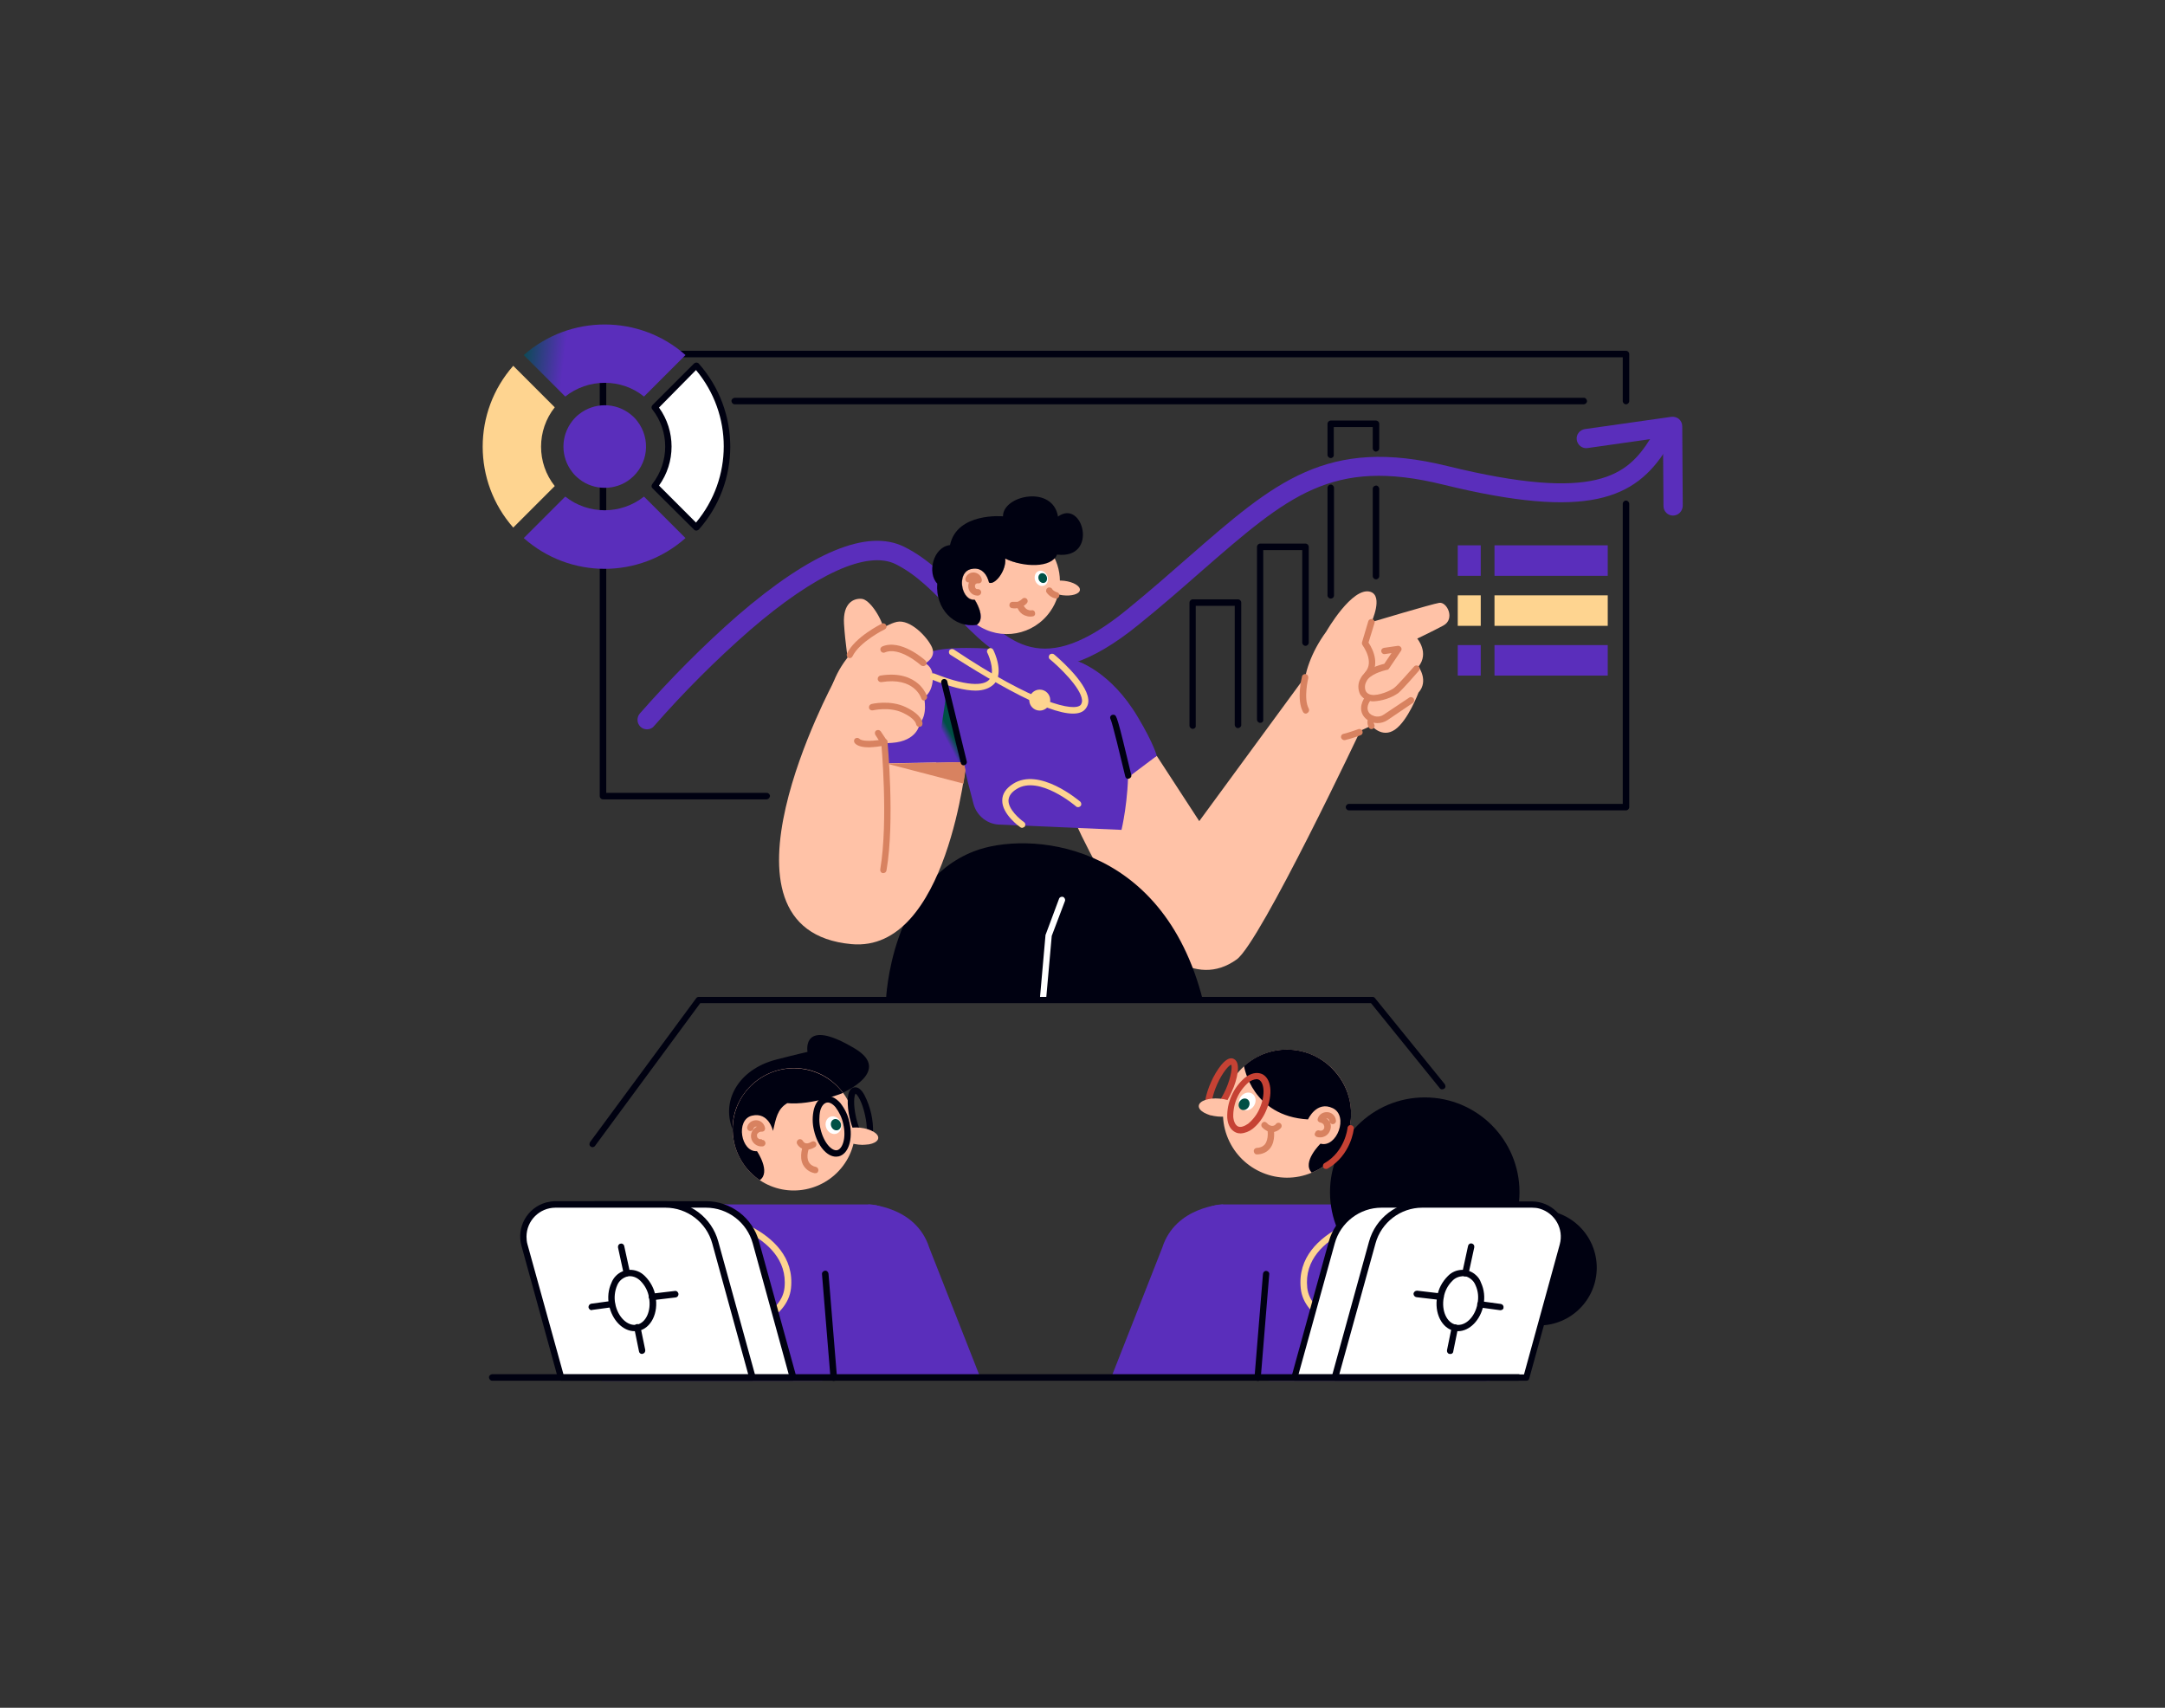 <svg xmlns="http://www.w3.org/2000/svg" width="866" height="683" viewBox="0 0 866 683" fill="none"><rect x="0" y="0" width="866" height="683" fill="#333333" stroke="none"/><path d="M650.399 324.1H539.599C538.899 324.1 538.299 323.5 538.299 322.8C538.299 322.1 538.899 321.5 539.599 321.5H649.099V201.5C649.099 200.8 649.699 200.2 650.399 200.2C651.099 200.2 651.699 200.8 651.699 201.5V322.8C651.699 323.5 651.099 324.1 650.399 324.1Z" fill="#000111"></path><path d="M306.598 319.7H241.198C240.498 319.7 239.898 319.1 239.898 318.4V141.6C239.898 140.9 240.498 140.3 241.198 140.3H650.398C651.098 140.3 651.698 140.9 651.698 141.6V160.4C651.698 161.1 651.098 161.7 650.398 161.7C649.698 161.7 649.098 161.1 649.098 160.4V142.9H242.498V317.1H306.698C307.398 317.1 307.998 317.7 307.998 318.4C307.898 319.1 307.298 319.7 306.598 319.7Z" fill="#000111"></path><path d="M633.399 161.7H293.999C293.299 161.8 292.699 161.2 292.599 160.5C292.499 159.8 293.099 159.2 293.799 159.1C293.899 159.1 293.999 159.1 293.999 159.1H633.399C634.099 159 634.699 159.6 634.799 160.3C634.899 161 634.299 161.6 633.599 161.7C633.499 161.7 633.399 161.7 633.399 161.7Z" fill="#000111"></path><path d="M258.8 291.7C256.7 291.7 255 290 255 287.9C255 287 255.3 286.1 255.9 285.4C268.1 271.5 281.1 258.4 295 246.2C324.6 220.7 347 211.4 361.7 218.7C371.6 223.6 379.3 231.7 386.6 239.5C403.5 257.4 416.9 271.5 450.8 243.8C460 236.3 468.2 229.1 475.4 222.8C509.9 192.7 530.7 174.5 579 186.4C638.5 201 650.9 190.1 660.1 175.5C661.2 173.7 663.6 173.2 665.4 174.3C667.2 175.4 667.7 177.8 666.6 179.6C654.1 199.4 635.4 208.1 577.2 193.8C532.8 182.9 515.3 198.2 480.4 228.6C473.1 235 464.9 242.2 455.6 249.7C416.2 281.9 398.3 263 381 244.8C374.1 237.5 366.9 229.9 358.2 225.6C346.9 220.1 326.2 229.4 299.9 252.1C286.3 264 273.5 276.8 261.6 290.4C261 291.2 259.9 291.7 258.8 291.7Z" fill="url(#paint0_linear_1650_818)"></path><path d="M669.198 206.2C667.098 206.2 665.398 204.5 665.398 202.4L665.198 174.9L634.998 179.2C632.898 179.5 630.998 178 630.698 175.9C630.398 173.8 631.898 171.9 633.998 171.6L668.598 166.7C669.698 166.6 670.798 166.9 671.598 167.6C672.398 168.3 672.898 169.4 672.898 170.5L673.098 202.4C672.998 204.5 671.298 206.2 669.198 206.2Z" fill="url(#paint1_linear_1650_818)"></path><path d="M209.5 215.2L226.1 198.6C235.3 205.9 248.4 205.9 257.6 198.6L274.2 215.2C255.7 231.6 228 231.6 209.5 215.2Z" fill="url(#paint2_linear_1650_818)"></path><path d="M278.498 211L261.898 194.4C269.198 185.2 269.198 172.1 261.898 162.9L278.498 146.3C294.798 164.8 294.798 192.5 278.498 211Z" fill="white"></path><path d="M278.5 212.2C278.2 212.2 277.8 212.1 277.6 211.8L261 195.3C260.5 194.8 260.5 194.1 260.9 193.6C267.8 184.8 267.8 172.4 260.9 163.7C260.5 163.2 260.5 162.5 261 162L277.6 145.4C278.1 144.9 278.9 144.9 279.4 145.3C279.4 145.3 279.4 145.3 279.5 145.4C296.3 164.4 296.3 192.9 279.5 211.8C279.2 212 278.9 212.2 278.5 212.2ZM263.6 194.2L278.4 209C293.2 191.3 293.2 165.7 278.4 148L263.6 163C270.3 172.3 270.3 184.9 263.6 194.2Z" fill="#000111"></path><path d="M241.9 153.1C236.2 153.1 230.6 155 226.1 158.6L209.5 142C228 125.7 255.8 125.7 274.2 142L257.6 158.6C253.2 155 247.6 153.1 241.9 153.1Z" fill="url(#paint3_linear_1650_818)"></path><path d="M205.299 211C188.999 192.5 188.999 164.8 205.299 146.3L221.899 162.9C214.599 172.1 214.599 185.2 221.899 194.4L205.299 211Z" fill="#FED490"></path><path d="M241.9 195.1C238.2 195.1 234.6 193.9 231.7 191.6C230.7 190.8 229.7 189.9 228.9 188.8C224.2 182.8 224.2 174.4 228.9 168.4C229.7 167.4 230.6 166.4 231.7 165.6C237.7 160.9 246.1 160.9 252.1 165.6C253.1 166.4 254.1 167.3 254.9 168.4C260.5 175.6 259.3 185.9 252.1 191.6C249.2 193.9 245.6 195.1 241.9 195.1Z" fill="url(#paint4_linear_1650_818)"></path><path d="M477.099 291.5C476.399 291.5 475.799 290.9 475.799 290.2V241C475.799 240.3 476.399 239.7 477.099 239.7H495.199C495.899 239.7 496.499 240.3 496.499 241V289.8C496.599 290.5 495.999 291.1 495.299 291.2C494.599 291.3 493.999 290.7 493.899 290C493.899 289.9 493.899 289.8 493.899 289.8V242.3H478.299V290.2C478.399 291 477.799 291.5 477.099 291.5Z" fill="#000111"></path><path d="M504.099 289.1C503.399 289.1 502.799 288.5 502.799 287.8V218.7C502.799 218 503.399 217.4 504.099 217.4H522.199C522.899 217.4 523.499 218 523.499 218.7V257C523.499 257.7 522.899 258.3 522.199 258.3C521.499 258.3 520.899 257.7 520.899 257V220H505.299V287.8C505.399 288.5 504.899 289.1 504.099 289.1C504.199 289.1 504.199 289.1 504.099 289.1Z" fill="#000111"></path><path d="M550.399 231.7C549.699 231.7 549.099 231.1 549.099 230.4V195.6C548.999 194.9 549.599 194.3 550.299 194.2C550.999 194.1 551.599 194.7 551.699 195.4C551.699 195.5 551.699 195.6 551.699 195.6V230.4C551.699 231.1 551.099 231.7 550.399 231.7Z" fill="#000111"></path><path d="M532.3 183.2C531.6 183.2 531 182.6 531 181.9V169.5C531 168.8 531.6 168.2 532.3 168.2H550.4C551.1 168.2 551.7 168.8 551.7 169.5V179.2C551.8 179.9 551.2 180.5 550.5 180.6C549.8 180.7 549.2 180.1 549.1 179.4C549.1 179.3 549.1 179.2 549.1 179.2V170.8H533.5V181.9C533.6 182.6 533 183.2 532.3 183.2Z" fill="#000111"></path><path d="M532.3 239.4C531.6 239.4 531 238.8 531 238.1V195.1C531 194.4 531.6 193.8 532.3 193.8C533 193.8 533.6 194.4 533.6 195.1V238.1C533.6 238.9 533 239.4 532.3 239.4Z" fill="#000111"></path><path d="M643.099 218.1H597.799V230.3H643.099V218.1Z" fill="url(#paint5_linear_1650_818)"></path><path d="M592.3 218.1H583.1V230.3H592.3V218.1Z" fill="url(#paint6_linear_1650_818)"></path><path d="M643.099 238.1H597.799V250.3H643.099V238.1Z" fill="#FED490"></path><path d="M592.3 238.1H583.1V250.3H592.3V238.1Z" fill="#FED490"></path><path d="M643.099 258H597.799V270.2H643.099V258Z" fill="url(#paint7_linear_1650_818)"></path><path d="M592.3 258H583.1V270.2H592.3V258Z" fill="url(#paint8_linear_1650_818)"></path><path d="M525.101 266.5L479.701 328.4L462.701 302.3L426.801 321.3C426.801 321.3 461.301 407.7 494.701 383.7C504.201 376.8 544.701 291.1 544.701 291.1L525.101 266.5Z" fill="#FFC2A7"></path><path d="M530.501 252.6C530.501 252.6 540.901 234.4 548.201 236.7C553.401 238.4 548.601 248.8 548.601 248.8C548.601 248.8 572.601 241.6 575.701 241.1C578.801 240.6 582.201 247.6 577.301 250.2C572.401 252.8 566.901 255.4 566.901 255.4C566.901 255.4 571.801 261.1 567.401 266.6C567.401 266.6 571.601 272.3 567.401 277C567.401 277 563.201 288.2 558.001 291.8C552.801 295.4 548.601 290.2 548.601 290.2C548.601 290.2 541.701 293.6 537.701 294.6C532.201 296 524.501 293.8 522.301 288.4C521.201 285.6 517.801 269.9 530.501 252.6Z" fill="#FFC2A7"></path><path d="M431 264.5C431 264.5 444.2 268.3 455.2 286.9C461.6 297.6 462.7 302.3 462.7 302.3L445.8 315C445.9 314.9 433.2 268.6 431 264.5Z" fill="url(#paint9_linear_1650_818)"></path><path d="M354.4 399.9C354.4 399.9 356.1 353.6 389.5 340.5C410.8 332.2 465 335.9 481.2 400.2L354.4 399.9Z" fill="#000111"></path><path d="M333.7 272.3C333.7 272.3 279.7 372 340.6 377.6C379.1 381.1 386.6 303.8 386.6 303.8L384.6 265.3C384.6 265.3 350.4 259.5 333.7 272.3Z" fill="#FFC2A7"></path><path d="M435.201 266.6C435.201 266.6 427.901 260.4 397.901 259.6C372.801 258.9 384.401 302.7 389.401 321.5C390.701 326.4 395.201 329.9 400.301 329.8L448.601 331.9C448.601 331.9 460.201 284.1 435.201 266.6Z" fill="url(#paint10_linear_1650_818)"></path><path d="M397.901 259.6C397.901 259.6 376.701 257.7 370.201 261.6C363.101 265.9 356.401 285.5 354.201 296.7C353.801 299.6 353.901 302.5 354.701 305.3L396.001 304.5L397.901 259.6Z" fill="url(#paint11_linear_1650_818)"></path><path d="M344.401 257.3C344.401 257.3 353.501 249.8 358.801 248.7C364.101 247.6 371.001 254.8 372.801 258.9C374.601 263 370.101 265.3 370.101 265.3C370.101 265.3 373.601 266.7 373.101 272.1C372.601 277.5 369.601 278.9 369.601 278.9C369.601 278.9 371.301 285.9 367.701 289.5C368.001 289.6 366.901 296.4 356.801 297.1C346.201 297.8 337.401 298.3 333.901 295.5C330.401 292.7 326.901 272.9 344.401 257.3Z" fill="#FFC2A7"></path><path d="M339.3 264.5C339.3 264.5 338.1 257.4 337.6 249.5C337.1 241.2 341.4 239.2 344.7 239.5C348 239.8 353.1 247.7 353.9 253.1C354.7 258.5 342.8 265.1 339.3 264.5Z" fill="#FFC2A7"></path><path d="M339.899 263.2C339.699 263.2 339.499 263.2 339.399 263.1C338.799 262.8 338.499 262 338.799 261.4C341.899 254.8 352.399 249.6 352.799 249.4C353.399 249.1 354.199 249.4 354.499 250.1C354.799 250.7 354.499 251.4 353.899 251.7C353.799 251.7 343.799 256.7 340.999 262.5C340.799 262.9 340.399 263.2 339.899 263.2Z" fill="#D88260"></path><path d="M367.699 290.7C366.999 290.7 366.499 290.2 366.399 289.5C366.399 289.4 365.899 287.3 361.199 285.1C355.799 282.5 349.199 284.1 349.099 284.1C348.399 284.2 347.699 283.8 347.599 283.1C347.499 282.4 347.899 281.8 348.499 281.6C348.799 281.5 355.999 279.8 362.299 282.8C368.599 285.8 368.999 288.8 368.999 289.4C368.999 290.2 368.499 290.7 367.699 290.7Z" fill="#D88260"></path><path d="M369.701 280.2C369.101 280.2 368.701 279.8 368.501 279.3C368.401 278.9 365.601 270.7 352.601 272.8C351.901 272.9 351.301 272.5 351.101 271.8C351.101 271.8 351.101 271.8 351.101 271.7C351.001 271 351.401 270.4 352.101 270.2C360.001 268.9 364.601 271.2 367.101 273.3C368.801 274.7 370.001 276.4 370.801 278.4C371.001 279.1 370.601 279.8 370.001 280C369.901 280.2 369.801 280.2 369.701 280.2Z" fill="#D88260"></path><path d="M369.299 266.4C368.999 266.4 368.699 266.3 368.399 266.1C368.299 266 359.699 258.3 353.799 261C353.099 261.2 352.399 260.8 352.199 260.1C351.999 259.5 352.299 258.9 352.799 258.6C360.199 255.3 369.799 263.8 370.199 264.2C370.699 264.7 370.799 265.5 370.299 266C370.099 266.2 369.699 266.4 369.299 266.4Z" fill="#D88260"></path><path d="M347.6 298.9C345.4 298.9 343.1 298.5 342 297.3C341.5 296.8 341.5 296 341.9 295.5C342.4 295 343.2 295 343.7 295.4L343.8 295.5C344.8 296.5 348.4 296.4 351.5 296L350.2 294C349.8 293.4 349.9 292.6 350.4 292.2C351 291.8 351.8 291.9 352.2 292.4L352.3 292.5L354.7 296.1C355.1 296.7 354.9 297.5 354.3 297.9C354.2 298 354 298 353.9 298.1C351.8 298.6 349.7 298.8 347.6 298.9Z" fill="#D88260"></path><path d="M353.301 349.2H353.101C352.401 349.1 352.001 348.4 352.101 347.7C355.401 328.1 352.501 297.3 352.501 297C352.401 296.3 352.801 295.6 353.501 295.5C354.201 295.4 354.901 295.8 355.001 296.5C355.001 296.6 355.001 296.6 355.001 296.7C355.001 297 358.001 328.2 354.601 348.1C354.501 348.8 353.901 349.2 353.301 349.2Z" fill="#D88260"></path><path d="M385.5 304.8L378.7 276.6L374.4 305L385.5 304.8Z" fill="url(#paint12_linear_1650_818)"></path><path d="M549.4 280.5C549 280.5 548.6 280.5 548.3 280.4C546.5 280.2 544.9 279.1 544 277.6C543.1 275.6 543.1 273.3 544.2 271.4C546 267.5 551.9 265.9 553.7 265.5L556.6 261.2L553.9 261.6C553.2 261.7 552.6 261.2 552.5 260.5C552.4 259.8 552.9 259.2 553.6 259.1L559.1 258.3C559.6 258.2 560.1 258.5 560.4 258.9C560.7 259.3 560.7 259.9 560.4 260.3L555.6 267.4C555.4 267.7 555.1 267.9 554.8 267.9C552.9 268.3 547.8 269.8 546.6 272.5C545.9 273.7 545.8 275.1 546.3 276.4C546.8 277.3 547.7 277.8 548.7 277.9C551.4 278.3 556.2 276.3 557.7 275.1C559.2 273.9 563.9 268.5 565.7 266.5C566.2 266 567 266 567.5 266.5C567.9 266.9 568 267.7 567.6 268.2C566.9 269 561.1 275.7 559.3 277.2C556.4 279.2 552.9 280.3 549.4 280.5Z" fill="#D88260"></path><path d="M551 289.2C549.2 289.2 547.4 288.5 546.1 287.2C543.8 284.9 543.9 281.6 546.3 278.3C546.7 277.7 547.5 277.6 548.1 278C548.7 278.4 548.8 279.2 548.4 279.8C546.7 282 546.6 284 547.9 285.4C549.5 286.8 551.8 287 553.5 285.8L563.7 279C564.3 278.6 565.1 278.8 565.5 279.4C565.8 280 565.7 280.7 565.2 281.1L555 288C553.8 288.8 552.4 289.2 551 289.2Z" fill="#D88260"></path><path d="M548.599 291.6C548.099 291.6 547.699 291.3 547.499 290.9C546.799 289.6 546.799 288 547.599 286.7C547.999 286.1 548.799 286 549.399 286.4C549.999 286.8 550.099 287.6 549.699 288.2C549.399 288.7 549.399 289.2 549.699 289.7C549.999 290.3 549.799 291.1 549.199 291.4C549.099 291.5 548.899 291.6 548.599 291.6Z" fill="#D88260"></path><path d="M547.001 271C546.701 271 546.401 270.9 546.101 270.7C545.601 270.2 545.601 269.4 546.001 268.9C550.001 264.6 545.001 258.1 545.001 258C544.801 257.7 544.701 257.2 544.801 256.9L547.301 248.5C547.501 247.8 548.201 247.4 548.901 247.6C549.601 247.8 550.001 248.5 549.801 249.2L547.401 257C549.501 260.1 552.001 266.2 547.901 270.7C547.701 270.9 547.301 271 547.001 271Z" fill="#D88260"></path><path d="M522.301 285.4C521.801 285.4 521.401 285.1 521.201 284.7C518.501 279.8 520.701 271 520.801 270.6C520.901 269.9 521.601 269.5 522.301 269.6C523.001 269.7 523.401 270.4 523.301 271.1V271.2C523.301 271.3 521.301 279.4 523.501 283.4C523.801 284 523.601 284.8 523.001 285.1C522.701 285.4 522.501 285.4 522.301 285.4Z" fill="#D88260"></path><path d="M537.7 296C537 296 536.4 295.4 536.4 294.7C536.4 294.1 536.8 293.6 537.4 293.5C539.9 292.9 543.4 291.6 543.4 291.6C544.1 291.4 544.8 291.8 545 292.5C545.2 293.1 544.9 293.8 544.3 294C544.2 294.1 540.6 295.4 538 296C537.9 296 537.8 296 537.7 296Z" fill="#D88260"></path><path d="M429.2 285.4C424 285.4 415.6 282.3 403.9 276C391.8 269.5 380.3 261.9 380.2 261.9C379.6 261.6 379.4 260.8 379.7 260.2C380 259.6 380.8 259.4 381.4 259.7C381.5 259.7 381.5 259.8 381.6 259.8C413.9 281.4 429.8 284.8 432.3 281.9C432.7 281.3 432.9 280.6 432.8 279.9C432.3 274.9 423.4 266.5 420 263.7C419.4 263.3 419.4 262.4 419.8 261.9C420.2 261.4 421.1 261.3 421.6 261.7C422.1 262.1 434.6 272.5 435.3 279.6C435.5 281 435.1 282.4 434.2 283.5C433.2 284.8 431.5 285.4 429.2 285.4Z" fill="#FED490"></path><path d="M390.2 276.2C385.9 276.2 380.1 274.7 372.8 271.8C372.1 271.5 371.8 270.8 372.1 270.1C372.4 269.4 373.1 269.1 373.8 269.4C389.2 275.5 394.1 273.5 395.6 271.9C398.1 269.2 396 263.3 395 261.2C394.6 260.6 394.8 259.8 395.5 259.4C396.1 259 396.9 259.2 397.3 259.9C397.3 260 397.4 260 397.4 260.1C397.6 260.5 401.8 269.1 397.6 273.6C395.8 275.3 393.4 276.2 390.2 276.2Z" fill="#FED490"></path><path d="M408.899 331.1C408.599 331.1 408.399 331 408.199 330.9C407.899 330.7 400.799 325.7 400.899 320.1C400.899 317.5 402.399 315.3 405.199 313.5C415.799 306.7 431.399 320.1 432.099 320.6C432.599 321.1 432.699 321.9 432.199 322.4C431.699 322.9 430.899 323 430.399 322.5C430.299 322.4 415.599 309.8 406.599 315.6C404.499 316.9 403.499 318.4 403.399 320.1C403.299 323.7 407.899 327.6 409.599 328.8C410.199 329.2 410.299 330 409.899 330.6C409.699 330.8 409.299 331 408.899 331.1Z" fill="#FED490"></path><path d="M415.901 284.2C418.221 284.2 420.101 282.32 420.101 280C420.101 277.68 418.221 275.8 415.901 275.8C413.582 275.8 411.701 277.68 411.701 280C411.701 282.32 413.582 284.2 415.901 284.2Z" fill="#FED490"></path><path d="M354.701 305.4L385.401 313.4L386.201 308L385.501 304.8L354.701 305.4Z" fill="#D88260"></path><path d="M420 220.1C417.9 222.3 415.3 223.9 412.4 224.7C408.9 225.6 405.2 225.1 402.1 223.3C402.5 228.3 397.7 234.2 395.6 232.9C395.6 232.9 394.3 226.2 388.4 227.5C383.4 228.7 384 237.4 387.9 239.4C388.5 239.7 389.2 239.9 389.9 239.8C389.9 239.8 394.7 247.1 390.7 249.8C400.3 256.5 413.5 254.1 420.2 244.4C425.3 237.1 425.2 227.4 420 220.1Z" fill="#FFC2A7"></path><path d="M419.999 220.1C417.899 222.3 415.299 223.9 412.399 224.7C408.899 225.6 405.199 225.1 402.099 223.3C402.499 228.3 397.699 234.2 395.599 232.9C395.599 232.9 394.299 226.2 388.399 227.5C383.399 228.7 383.999 237.4 387.899 239.4C388.499 239.7 389.199 239.9 389.899 239.8C389.899 239.8 394.699 247.1 390.699 249.8C387.799 247.8 385.399 245 383.799 241.8C382.799 239.8 382.099 237.7 381.799 235.4C380.199 223.8 388.199 213.1 399.799 211.4C407.599 210.4 415.399 213.7 419.999 220.1Z" fill="#FFC2A7"></path><path d="M431.96 235.991C432.156 234.402 429.382 232.751 425.764 232.305C422.147 231.859 419.055 232.786 418.859 234.376C418.663 235.965 421.437 237.616 425.054 238.062C428.672 238.508 431.764 237.581 431.96 235.991Z" fill="#FFC2A7"></path><path d="M423.2 206.6C421.1 193.8 401.1 198.1 401.2 206.5C401.2 206.5 382.8 204.8 380 218C373.2 218.8 370.8 229.2 374.9 233.4C374.1 243.4 381.6 251.3 390.7 249.9C394.7 247.2 389.9 239.9 389.9 239.9C389.2 239.9 388.5 239.8 387.9 239.5C384 237.4 383.3 228.7 388.4 227.6C394.3 226.2 395.6 233 395.6 233C397.8 234.2 402.6 228.4 402.1 223.4C409.2 226.9 420.7 227.3 422.8 221.8C439.6 223.8 433.2 199.3 423.2 206.6Z" fill="#000111"></path><path d="M391.5 235.6C391.4 235.6 391.2 235.6 391.1 235.6C391.3 235.7 391 235.6 391.1 235.6H390.9C390.9 235.6 390.6 235.5 390.8 235.6C391 235.7 390.8 235.6 390.7 235.6L390.5 235.5C390.4 235.5 390.4 235.4 390.5 235.5C390.4 235.4 390.3 235.3 390.2 235.2C390.3 235.4 390.1 235.1 390.2 235.2L390.1 235C390.1 235.1 390 234.7 390.1 235C390.1 234.9 390 234.8 390 234.7C390 234.6 390 234.6 390 234.7C390 234.6 390 234.5 390 234.4C390 234.3 390 234.3 390 234.2C390 234.1 389.9 234.5 390 234.2C390 234.1 390 234.1 390 234C390.1 233.8 389.9 234.1 390 234C390 233.9 390.1 233.9 390.1 233.8C390.2 233.7 390.2 233.7 390.1 233.8C390.2 233.7 390.3 233.6 390.4 233.5C390.5 233.4 390.2 233.6 390.4 233.5C390.6 233.4 390.5 233.4 390.6 233.4L390.8 233.3H391C391.2 233.3 391.3 233.3 391.5 233.3C391.9 233.3 392.3 233.1 392.5 232.8C392.7 232.5 392.8 232.1 392.7 231.7C392.4 229.9 390.6 228.7 388.8 229C387.6 229.2 386.5 230.1 386.2 231.3C386 232 386.4 232.7 387.1 232.9C387.8 233.1 388.5 232.7 388.7 232C388.8 231.7 388.6 232.2 388.7 231.9C388.8 231.6 388.8 231.7 388.7 231.8C388.8 231.7 388.8 231.7 388.9 231.6C389.1 231.4 388.7 231.7 388.9 231.6C389.1 231.5 389.1 231.5 389.2 231.5C389 231.6 389 231.6 389.2 231.5H389.3H389.5H389.4C389.4 231.5 389.8 231.5 389.6 231.5C389.4 231.5 389.7 231.5 389.7 231.6C389.7 231.7 389.8 231.6 389.6 231.5L389.7 231.6L389.8 231.7C389.7 231.6 389.9 231.8 389.9 231.8L390 231.9C389.9 231.8 389.9 231.8 389.9 231.8L390 232C390 232.1 390 232 390 231.9V232C390 232.1 390 232.2 390.1 232.3L391.3 230.7C389.2 230.5 387.4 232.1 387.3 234.2C387.2 236.3 388.7 238.1 390.8 238.2C391 238.2 391.2 238.2 391.3 238.2C392 238.1 392.5 237.5 392.5 236.8C392.4 236.2 392 235.7 391.3 235.6H391.5Z" fill="#D88260"></path><path d="M412.6 244.1C412.8 244.1 412.3 244.1 412.6 244.1H412.5H411.9C411.8 244.1 411.6 244 412 244.1C411.9 244.1 411.7 244.1 411.6 244C411.5 244 411.4 243.9 411.2 243.9L411 243.8C411.2 243.9 410.8 243.7 411 243.8C410.8 243.7 410.5 243.5 410.3 243.4H410.4L410.3 243.3L410 243L409.9 242.9C409.8 242.8 409.8 242.7 409.7 242.6C409.6 242.5 409.6 242.4 409.5 242.3L409.4 242.2C409.5 242.5 409.3 242 409.4 242.2C409.3 242 409.2 241.7 409.2 241.5C409 240.8 408.3 240.4 407.6 240.6C406.9 240.8 406.5 241.5 406.7 242.2C407 243.6 407.8 244.8 408.9 245.6C410.1 246.4 411.7 246.8 413.1 246.5C413.4 246.5 413.7 246.3 413.9 246C414.1 245.7 414.1 245.3 414 245C413.9 244.3 413.2 243.9 412.6 244.1Z" fill="#D88260"></path><path d="M404.6 243.2C406.8 243.6 409.1 243 410.7 241.3C411.2 240.8 411.2 240 410.7 239.5C410.2 239 409.4 239 408.9 239.5C408.8 239.7 408.6 239.8 408.4 239.9C408.3 240 408.6 239.8 408.5 239.8L408.4 239.9L408.2 240.1C408 240.2 407.8 240.3 407.6 240.4C407.4 240.5 407.6 240.4 407.7 240.4L407.6 240.5L407.3 240.6C407.1 240.7 406.9 240.7 406.7 240.7H406.5C406.7 240.7 406.5 240.7 406.4 240.7H406.3C406.1 240.7 405.9 240.7 405.7 240.7H405.4C405.2 240.7 405.7 240.8 405.5 240.7H405.3C404.6 240.6 403.9 241 403.8 241.7C403.6 242.4 404 243 404.6 243.2Z" fill="#D88260"></path><path d="M417.607 234.209C418.952 233.706 419.555 231.998 418.955 230.394C418.355 228.791 416.778 227.9 415.433 228.403C414.088 228.907 413.485 230.615 414.085 232.218C414.686 233.821 416.263 234.713 417.607 234.209Z" fill="white"></path><path d="M417.79 233.073C418.669 232.744 419.068 231.638 418.68 230.604C418.293 229.57 417.266 228.998 416.387 229.327C415.508 229.656 415.109 230.762 415.496 231.796C415.884 232.831 416.911 233.402 417.79 233.073Z" fill="#005045"></path><path d="M422.899 236.9C422.699 236.8 422.399 236.8 422.199 236.7L422.499 236.8C422.099 236.6 421.799 236.4 421.399 236.2L421.699 236.4C421.399 236.2 421.099 235.9 420.799 235.6L420.999 235.8L420.899 235.6C420.699 235.3 420.499 235.1 420.099 235C419.799 234.9 419.399 234.9 419.099 235.1C418.799 235.3 418.599 235.5 418.499 235.9C418.399 236.2 418.399 236.6 418.599 236.9C418.999 237.5 419.599 238.1 420.199 238.5C420.799 238.9 421.399 239.2 422.099 239.3C422.399 239.4 422.799 239.3 423.099 239.2C423.699 238.8 423.899 238.1 423.599 237.5C423.499 237.2 423.199 237 422.899 236.9Z" fill="#D88260"></path><path d="M417.3 400.3H417.2C416.5 400.2 416 399.6 416 398.9L418.2 374C418.2 373.9 418.2 373.8 418.3 373.7L423.6 359.5C423.8 358.8 424.6 358.5 425.2 358.7C425.8 358.9 426.2 359.7 426 360.3L420.7 374.3L418.5 399C418.5 399.8 418 400.3 417.3 400.3Z" fill="white"></path><path d="M385.5 306.1C384.9 306.1 384.4 305.7 384.3 305.1L376.5 273.1C376.3 272.4 376.8 271.7 377.4 271.6C378.1 271.4 378.8 271.9 378.9 272.5L386.7 304.5C386.9 305.2 386.4 305.9 385.8 306C385.7 306 385.6 306.1 385.5 306.1Z" fill="#000111"></path><path d="M451.3 311.5C450.7 311.5 450.2 311.1 450.1 310.5C448.2 302.5 445 289.4 444.3 287.8C444.1 287.5 444 287 444.1 286.7C444.3 286 445 285.7 445.7 285.9C446.6 286.2 446.9 286.3 452.5 309.9C452.7 310.6 452.2 311.3 451.5 311.4L451.3 311.5Z" fill="#000111"></path><path d="M268.999 552.2H240.699L264.299 491.8C264.299 491.8 270.499 480.3 290.599 481.7L268.999 552.2Z" fill="url(#paint13_linear_1650_818)"></path><path d="M337.199 437C337.199 437 356.999 428.4 341.999 419.4C320.399 406.4 322.999 420.7 322.999 420.7C322.999 420.7 318.099 421.8 310.399 423.8C295.299 427.7 287.999 440.6 293.399 452.5L337.199 437Z" fill="#000111"></path><path d="M293.401 455.6C294.501 462.3 298.301 468.2 303.901 472C315.101 479.5 330.301 476.5 337.901 465.3C345.501 454.1 342.401 438.9 331.201 431.3C320.001 423.8 304.801 426.8 297.201 438C293.701 443.1 292.301 449.4 293.401 455.6Z" fill="#FFC2A7"></path><path d="M346.299 457.9C344.999 457.9 343.799 456.8 342.599 454.7C341.399 452.4 340.499 449.9 339.899 447.3C339.299 444.7 338.999 442.1 339.099 439.5C339.299 436.7 340.099 435.2 341.599 434.9C343.099 434.6 344.499 435.6 345.799 438C348.199 442.7 349.399 447.9 349.199 453.2C348.999 456 348.199 457.5 346.699 457.8C346.599 457.9 346.399 457.9 346.299 457.9ZM342.199 437.4C341.699 438.1 341.199 441.4 342.399 446.8C343.599 452.2 345.499 454.9 346.199 455.3C346.699 454.6 347.199 451.3 345.999 445.9C344.799 440.5 342.999 437.8 342.199 437.4Z" fill="#000111"></path><path d="M351.297 455.211C351.497 453.344 348.277 451.467 344.103 451.019C339.93 450.57 336.384 451.721 336.183 453.588C335.983 455.455 339.204 457.332 343.377 457.78C347.55 458.228 351.096 457.078 351.297 455.211Z" fill="#FFC2A7"></path><path d="M293.4 455.6C294.5 462.3 298.3 468.2 303.9 472C308.5 468.8 302.8 460.4 302.8 460.4C296.4 460.9 294.1 447.8 300.8 446.2C307.5 444.6 309.2 452.3 309.2 452.3C310.4 447.3 310.9 443.6 314.9 441.2C324.7 442.1 337.1 437.2 337.2 437.1C329.1 426.3 313.8 424 302.9 432.1C295.6 437.5 291.9 446.5 293.4 455.6Z" fill="#000111"></path><path d="M304.599 455.6C304.399 455.6 304.299 455.6 304.099 455.6C303.999 455.6 303.899 455.6 304.099 455.6H303.899L303.599 455.5C303.699 455.6 303.399 455.5 303.599 455.5C303.499 455.4 303.299 455.3 303.199 455.2C303.199 455.2 303.099 455.1 302.999 455C303.099 455.1 302.899 454.9 302.999 455C302.999 454.9 302.899 454.9 302.899 454.8C302.699 454.5 302.899 454.9 302.899 454.7C302.899 454.5 302.799 454.5 302.799 454.4C302.799 454.3 302.799 454.2 302.799 454.2C302.799 454.4 302.799 454.2 302.799 454.1C302.799 454 302.799 453.9 302.799 453.9C302.799 453.9 302.699 454.1 302.799 453.8C302.799 453.7 302.799 453.6 302.899 453.6C302.899 453.6 302.999 453.3 302.999 453.4C302.999 453.5 303.099 453.3 303.099 453.3C303.099 453.2 303.199 453.1 303.299 453.1C303.099 453.3 303.499 453 303.499 452.9C303.499 452.8 303.399 453 303.499 452.9L303.699 452.8L303.899 452.7C303.699 452.8 303.899 452.7 303.999 452.7C304.099 452.7 304.099 452.7 304.199 452.6C304.399 452.6 304.299 452.6 304.199 452.6C304.399 452.6 304.599 452.6 304.799 452.6C305.199 452.6 305.599 452.4 305.799 452.1C305.999 451.8 306.099 451.4 305.999 451C305.599 449 303.699 447.7 301.699 448.1C300.299 448.4 299.199 449.4 298.899 450.7C298.699 451.4 299.099 452.1 299.799 452.3C300.499 452.5 301.199 452.1 301.399 451.4C301.499 451.1 301.299 451.5 301.399 451.3C301.499 451.1 301.499 451.1 301.599 451C301.399 451.2 301.599 451 301.699 450.9C301.899 450.7 301.599 450.9 301.799 450.8L302.099 450.6C301.899 450.7 302.099 450.6 302.199 450.6C302.299 450.6 302.499 450.6 302.299 450.6C302.299 450.6 302.699 450.6 302.599 450.6C302.499 450.6 302.799 450.6 302.799 450.6H302.999C302.899 450.6 302.899 450.5 302.899 450.6L303.199 450.8H303.099L303.199 450.9C303.199 450.9 303.399 451.2 303.399 451.1C303.399 451 303.499 451.2 303.499 451.3L303.599 451.4C303.599 451.3 303.499 451.3 303.599 451.4C303.699 451.5 303.699 451.6 303.699 451.8L304.899 450.2C302.599 450 300.599 451.8 300.399 454C300.199 456.3 301.999 458.3 304.199 458.5C304.399 458.5 304.699 458.5 304.899 458.5C305.599 458.5 306.199 457.9 306.199 457.2C306.199 456.6 305.599 455.8 304.899 455.9L304.599 455.6Z" fill="#D88260"></path><path d="M334.72 453.352C336.314 452.726 337.017 450.719 336.29 448.868C335.563 447.017 333.682 446.024 332.089 446.65C330.495 447.276 329.792 449.283 330.519 451.134C331.246 452.985 333.127 453.978 334.72 453.352Z" fill="white"></path><path d="M335.219 451.948C336.247 451.545 336.704 450.259 336.24 449.077C335.775 447.894 334.566 447.263 333.537 447.667C332.509 448.07 332.052 449.356 332.516 450.539C332.981 451.721 334.191 452.352 335.219 451.948Z" fill="#005045"></path><path d="M326.099 469.2C325.999 469.2 325.899 469.2 325.799 469.2C323.799 468.8 322.199 467.6 321.199 465.8C319.499 462.5 321.199 458.3 321.199 458.2C321.499 457.5 322.199 457.2 322.899 457.5C323.599 457.8 323.899 458.5 323.599 459.2C323.599 459.3 322.299 462.5 323.499 464.7C324.099 465.8 325.199 466.5 326.399 466.7C327.099 466.9 327.499 467.6 327.299 468.3C327.199 468.9 326.699 469.3 326.099 469.2Z" fill="#D88260"></path><path d="M322.7 459.8C322.5 459.8 322.2 459.8 322 459.8C320.7 459.5 319.5 458.7 318.9 457.6C318.5 457 318.7 456.2 319.3 455.8C319.9 455.4 320.7 455.6 321.1 456.2C321.4 456.8 321.9 457.2 322.5 457.3C323.2 457.3 323.9 457.1 324.5 456.7C325.1 456.3 325.9 456.4 326.3 456.9C326.7 457.4 326.7 458.2 326.1 458.7C325 459.4 323.9 459.8 322.7 459.8Z" fill="#D88260"></path><path d="M334.399 462.6C330.699 462.6 326.999 458.2 325.599 452.1C324.899 449.3 324.899 446.3 325.599 443.5C326.399 440.7 327.899 439 329.999 438.5C332.099 438 334.199 439 336.099 441.1C337.899 443.4 339.199 446 339.799 448.9C341.299 455.6 339.399 461.6 335.399 462.5C335.099 462.5 334.799 462.6 334.399 462.6ZM328.199 451.5C329.499 457.1 332.799 460.5 334.899 460C336.999 459.5 338.599 455.1 337.299 449.5C336.799 447.1 335.699 444.8 334.199 442.8C332.999 441.4 331.699 440.7 330.599 441C329.499 441.3 328.599 442.4 328.099 444.2C327.599 446.5 327.599 449.1 328.199 451.5Z" fill="#000111"></path><path d="M328.6 552.2H269L276.5 494.2C277.4 487.1 283.5 481.7 290.7 481.7H347.4C355.3 481.7 361.7 488.1 361.7 496C361.7 497.8 361.4 499.5 360.7 501.1L345.5 540.6C342.7 547.6 336.1 552.2 328.6 552.2Z" fill="url(#paint14_linear_1650_818)"></path><path d="M347.401 481.7C347.401 481.7 366.401 482.4 371.701 499L392.501 551.9H320.801L347.401 481.7Z" fill="url(#paint15_linear_1650_818)"></path><path d="M333.5 552.3C332.8 552.3 332.3 551.8 332.2 551.1L328.8 509.6C328.7 508.9 329.3 508.3 330 508.2C330.7 508.1 331.3 508.7 331.4 509.4L334.8 550.9C334.9 551.6 334.3 552.2 333.6 552.3H333.5Z" fill="#000111"></path><path d="M247.4 540.2C246.6 540.2 246.1 539.6 246.1 538.9C246.1 538.2 246.7 537.6 247.4 537.6C258.4 537.5 269.3 536.5 280.1 534.7C294.8 532.1 312.6 526.5 313.8 515C316.1 492.6 281.6 486.8 281.3 486.8C280.6 486.7 280.1 486.1 280.1 485.4C280.2 484.7 280.8 484.2 281.5 484.2C281.6 484.2 281.6 484.2 281.7 484.2C282.1 484.2 319 490.4 316.4 515.2C313.8 539.9 250.9 540.2 247.4 540.2Z" fill="#FED490"></path><path d="M297.2 539.5C300.845 539.5 303.8 536.545 303.8 532.9C303.8 529.255 300.845 526.3 297.2 526.3C293.555 526.3 290.6 529.255 290.6 532.9C290.6 536.545 293.555 539.5 297.2 539.5Z" fill="#FED490"></path><path d="M260.199 552.1C260.099 552.1 259.999 552.1 259.799 552.1C259.099 551.9 258.699 551.2 258.899 550.5L269.499 514.4C269.699 513.7 270.399 513.3 271.099 513.5C271.799 513.7 272.199 514.4 271.999 515.1L261.399 551.2C261.299 551.7 260.799 552.1 260.199 552.1Z" fill="#000111"></path><path d="M282.3 481.7H238.5C231.4 481.7 225.7 487.4 225.6 494.5C225.6 495.7 225.8 496.8 226.1 497.9L240.7 550.9H317.2L302.3 496.9C299.9 488 291.7 481.7 282.3 481.7Z" fill="white"></path><path d="M317.201 552.2H240.701C240.101 552.2 239.601 551.8 239.501 551.3L224.901 498.3C222.801 490.8 227.201 483 234.801 480.9C236.001 480.6 237.301 480.4 238.501 480.4H282.401C292.301 480.4 301.001 487 303.601 496.5L318.501 550.5C318.701 551.2 318.301 551.9 317.601 552.1C317.401 552.2 317.301 552.2 317.201 552.2ZM241.601 549.7H315.501L301.101 497.3C298.801 488.9 291.101 483 282.401 483H238.501C232.101 483 226.901 488.2 226.901 494.6C226.901 495.6 227.001 496.7 227.301 497.7L241.601 549.7Z" fill="#000111"></path><path d="M266.101 481.7H222.201C215.101 481.7 209.301 487.5 209.301 494.5C209.301 495.7 209.501 496.8 209.801 497.9L224.401 550.9H300.901L286.001 497C283.501 488 275.401 481.8 266.101 481.7Z" fill="white"></path><path d="M300.9 552.2H224.4C223.8 552.2 223.3 551.8 223.2 551.3L208.6 498.3C206.5 490.8 210.9 483 218.5 480.9C219.7 480.6 221 480.4 222.2 480.4H266.1C276 480.4 284.7 487 287.3 496.5L302.2 550.5C302.3 550.9 302.2 551.3 302 551.6C301.7 552 301.3 552.2 300.9 552.2ZM225.4 549.7H299.3L284.9 497.3C282.6 488.9 274.9 483 266.2 483H222.2C215.8 483 210.6 488.2 210.6 494.6C210.6 495.6 210.7 496.7 211 497.7L225.4 549.7Z" fill="#000111"></path><path d="M253.799 532.4C249.199 532.4 244.799 528 243.599 521.9C242.999 518.9 243.299 515.8 244.599 513C246.199 508.9 250.799 506.8 254.999 508.4C256.099 508.8 257.099 509.5 257.999 510.4C260.199 512.6 261.699 515.4 262.199 518.4C263.499 525.1 260.399 531.3 255.299 532.3C254.699 532.4 254.199 532.4 253.799 532.4ZM251.899 510.4C251.599 510.4 251.299 510.4 250.999 510.5C249.099 511 247.599 512.3 246.899 514C245.899 516.3 245.599 518.9 246.099 521.4C247.099 526.7 250.999 530.5 254.699 529.8C258.399 529.1 260.599 524.2 259.599 518.9C259.199 516.4 257.999 514.1 256.199 512.3C254.999 511.1 253.499 510.4 251.899 510.4Z" fill="#000111"></path><path d="M250.701 510.5C250.101 510.5 249.601 510.1 249.501 509.5L247.201 498.9C247.101 498.2 247.501 497.5 248.201 497.4C248.901 497.2 249.601 497.7 249.701 498.4L252.001 508.9C252.101 509.6 251.701 510.3 251.001 510.4C250.901 510.5 250.801 510.5 250.701 510.5Z" fill="#000111"></path><path d="M256.8 541.5C256.2 541.5 255.7 541.1 255.6 540.5L253.7 531.2C253.5 530.5 253.9 529.8 254.6 529.6C255.3 529.4 256 529.8 256.2 530.5C256.2 530.6 256.2 530.6 256.2 530.7L258.1 539.9C258.2 540.6 257.8 541.3 257.1 541.4C257 541.5 256.9 541.5 256.8 541.5Z" fill="#000111"></path><path d="M260.8 519.9C260.1 519.9 259.5 519.4 259.5 518.7C259.5 518 260 517.4 260.7 517.4L270 516.3C270.7 516.2 271.3 516.8 271.4 517.5C271.4 518.2 271 518.8 270.3 518.9L261 520H260.8V519.9Z" fill="#000111"></path><path d="M236.7 524C236 524 235.4 523.4 235.4 522.7C235.4 522.1 235.9 521.5 236.5 521.4L244.6 520.3C245.3 520.2 245.9 520.7 246 521.4C246.1 522.1 245.6 522.7 244.9 522.8L236.8 523.9H236.7V524Z" fill="#000111"></path><path d="M567.6 552.2H595.9L572.3 491.8C572.3 491.8 566.1 480.3 546 481.7L567.6 552.2Z" fill="url(#paint16_linear_1650_818)"></path><path d="M508 552.2H567.6L560.1 494.2C559.2 487.1 553.1 481.7 546 481.7H489.2C481.3 481.7 474.9 488.1 474.9 496C474.9 497.8 475.2 499.5 475.9 501.1L491.1 540.6C493.8 547.6 500.5 552.2 508 552.2Z" fill="url(#paint17_linear_1650_818)"></path><path d="M489.2 481.7C489.2 481.7 470.2 482.4 464.9 499L444.1 551.9H515.8L489.2 481.7Z" fill="url(#paint18_linear_1650_818)"></path><path d="M503.099 552.3H502.999C502.299 552.2 501.799 551.6 501.799 550.9L505.199 509.4C505.299 508.7 505.899 508.2 506.599 508.3C507.299 508.4 507.799 509 507.699 509.6L504.299 551.1C504.299 551.8 503.799 552.3 503.099 552.3Z" fill="#000111"></path><path d="M589.199 540.2C585.699 540.2 522.799 539.8 520.299 515.3C517.699 490.5 554.599 484.3 554.999 484.3C555.699 484.2 556.299 484.8 556.399 485.5C556.399 486.1 555.999 486.7 555.399 486.8C554.999 486.8 520.499 492.6 522.899 515C524.099 526.5 541.899 532.1 556.599 534.7C567.399 536.5 578.399 537.5 589.299 537.6C589.999 537.6 590.599 538.2 590.599 538.9C590.499 539.7 589.999 540.2 589.199 540.2Z" fill="#FED490"></path><path d="M539.399 539.5C543.044 539.5 545.999 536.545 545.999 532.9C545.999 529.255 543.044 526.3 539.399 526.3C535.754 526.3 532.799 529.255 532.799 532.9C532.799 536.545 535.754 539.5 539.399 539.5Z" fill="#FED490"></path><path d="M538.799 454.4C536.299 461 531.299 466.3 524.699 469C511.699 474.5 496.699 468.3 491.199 455.3C485.699 442.3 491.899 427.3 504.899 421.8C517.899 416.3 532.899 422.5 538.399 435.5C540.899 441.5 541.099 448.2 538.799 454.4Z" fill="#FFC2A7"></path><path d="M484.6 446.1C484.3 446.1 483.9 446 483.6 445.9C480.3 444.4 482.5 437 484.4 432.8C485.5 430.3 486.9 427.9 488.6 425.8C490.5 423.6 492.1 422.8 493.5 423.5C494.9 424.2 495.4 425.9 495.1 428.7C494.7 431.4 493.9 434.1 492.7 436.6C491.1 440.3 487.6 446.1 484.6 446.1ZM492.5 425.8C491.6 426 489 428.8 486.8 433.8C484.6 438.8 484.3 442.7 484.7 443.5C485.6 443.3 488.2 440.5 490.4 435.5C492.6 430.4 492.9 426.6 492.5 425.8Z" fill="#C64234"></path><path d="M495.456 443.667C495.631 441.686 492.205 439.765 487.804 439.377C483.403 438.988 479.693 440.278 479.518 442.258C479.343 444.239 482.769 446.16 487.17 446.548C491.571 446.937 495.281 445.647 495.456 443.667Z" fill="#FFC2A7"></path><path d="M538.8 454.4C536.3 461 531.3 466.3 524.7 469C520.6 464.8 528.2 457.4 528.2 457.4C534.7 459.2 539.6 446.3 533.1 443.2C526.6 440.1 523.2 447.7 523.2 447.7C500.8 446.4 497.7 426.7 497.6 426.4C508.1 416.9 524.2 417.7 533.7 428.2C540.2 435.3 542.2 445.4 538.8 454.4Z" fill="#000111"></path><path d="M526.7 454.7C529 455.4 531.4 454.2 532.1 451.9C532.6 450.5 532.3 449 531.3 447.9C530.5 447 529.4 446.4 528.2 446.3L529.4 447.9C529.3 448.2 529.4 447.8 529.5 447.8L529.6 447.7C529.5 447.8 529.5 447.8 529.6 447.7C529.7 447.6 529.7 447.6 529.8 447.5C529.6 447.7 529.8 447.5 529.9 447.4C530 447.3 530.4 447.2 530.1 447.3L530.4 447.2C530.7 447.1 530.2 447.2 530.5 447.2C530.5 447.2 530.9 447.2 530.7 447.2C530.5 447.2 530.9 447.3 530.9 447.3C531.1 447.3 530.8 447.2 531 447.3L531.3 447.5C531.1 447.4 531.3 447.5 531.4 447.6C531.5 447.7 531.7 447.9 531.5 447.7L531.7 448C531.8 448.2 531.7 447.8 531.7 448.1C531.7 448.2 531.8 448.6 531.8 448.3C531.8 449 532.4 449.6 533.1 449.6C533.8 449.6 534.4 449 534.4 448.3C534.3 446.2 532.5 444.6 530.4 444.8C528.9 444.9 527.5 445.9 527.1 447.4C526.8 448.3 527.6 448.9 528.3 449L528.6 449.1C528.6 449.1 528.9 449.2 528.7 449.1C528.5 449 528.8 449.2 528.8 449.2L529.1 449.4C529 449.3 529 449.3 529.1 449.4C529.2 449.5 529.4 449.6 529.5 449.8C529.3 449.6 529.5 449.9 529.5 449.9L529.6 450.1C529.7 450.4 529.5 449.9 529.6 450.2C529.6 450.3 529.6 450.3 529.7 450.4C529.7 450.5 529.7 450.8 529.7 450.5C529.7 450.6 529.7 450.6 529.7 450.7C529.7 450.8 529.7 450.9 529.7 451C529.7 450.9 529.7 450.8 529.7 451C529.7 451.1 529.7 451.2 529.6 451.3C529.6 451.3 529.5 451.6 529.6 451.4C529.7 451.2 529.5 451.5 529.5 451.5L529.4 451.7C529.6 451.5 529.3 451.8 529.4 451.7L529.2 451.9C529.1 451.9 529 452 529.2 451.9L529 452C528.9 452 528.8 452.1 528.8 452.1L528.5 452.2C528.6 452.2 528.3 452.3 528.5 452.2H528C528.2 452.3 527.9 452.2 528 452.2L527.7 452.1C527 451.9 526.3 452.3 526.1 453C525.6 453.7 526 454.4 526.7 454.7Z" fill="#D88260"></path><path d="M501.586 442.246C502.688 440.525 502.374 438.357 500.885 437.405C499.396 436.452 497.296 437.076 496.195 438.797C495.094 440.518 495.408 442.686 496.897 443.638C498.386 444.591 500.485 443.967 501.586 442.246Z" fill="white"></path><path d="M499.407 442.78C500.124 441.665 499.914 440.253 498.939 439.626C497.963 438.999 496.591 439.394 495.874 440.509C495.157 441.624 495.367 443.036 496.343 443.664C497.318 444.291 498.69 443.895 499.407 442.78Z" fill="#005045"></path><path d="M502.7 461.7C502 461.7 501.5 461 501.5 460.3C501.5 459.7 502 459.2 502.6 459.1C503.9 459.1 505.2 458.6 506 457.6C507.6 455.5 507 451.9 507 451.9C506.9 451.2 507.4 450.6 508.1 450.5C508.7 450.4 509.3 450.8 509.5 451.5C509.5 451.7 510.4 456.3 508 459.3C506.8 460.8 504.9 461.7 502.7 461.7Z" fill="#D88260"></path><path d="M508.8 452.8H508.7C507.2 452.7 505.8 451.9 504.8 450.8C504.4 450.3 504.4 449.5 505 449C505.5 448.5 506.3 448.6 506.8 449.2C507.3 449.8 508 450.2 508.8 450.3C509.5 450.3 510.1 450 510.5 449.4C511 448.9 511.8 448.9 512.3 449.4C512.8 449.9 512.8 450.7 512.3 451.2C511.4 452.2 510.1 452.8 508.8 452.8Z" fill="#D88260"></path><path d="M496.299 453.3C495.599 453.3 494.899 453.2 494.299 452.9C492.299 452 491.099 449.9 490.899 447C490.699 440.9 493.299 435 497.999 431C500.299 429.2 502.699 428.7 504.699 429.5C508.599 431.2 509.299 437.7 506.399 444.3C505.199 447.1 503.399 449.6 500.999 451.5C499.699 452.5 497.999 453.2 496.299 453.3ZM502.599 431.6C501.399 431.7 500.299 432.2 499.399 432.9C495.399 436.4 493.199 441.4 493.299 446.7C493.499 448.7 494.199 450 495.199 450.5C496.199 451 497.699 450.5 499.299 449.4C501.299 447.7 502.899 445.6 503.899 443.2C506.299 437.7 505.599 432.8 503.499 431.8C503.299 431.7 502.999 431.6 502.599 431.6Z" fill="#C64234"></path><path d="M569.9 514.7C590.832 514.7 607.8 497.731 607.8 476.8C607.8 455.868 590.832 438.9 569.9 438.9C548.968 438.9 532 455.868 532 476.8C532 497.731 548.968 514.7 569.9 514.7Z" fill="#000111"></path><path d="M615.6 530.1C628.358 530.1 638.7 519.758 638.7 507C638.7 494.242 628.358 483.9 615.6 483.9C602.842 483.9 592.5 494.242 592.5 507C592.5 519.758 602.842 530.1 615.6 530.1Z" fill="#000111"></path><path d="M530.4 467.5C529.9 467.5 529.5 467.3 529.3 466.9C529 466.3 529.2 465.5 529.8 465.2C538 460.5 539 451.3 539 451.2C539 450.5 539.6 449.9 540.3 450C541 450 541.6 450.6 541.5 451.3C541.5 451.4 541.5 451.4 541.5 451.5C541.5 451.9 540.3 462.1 531 467.4C530.8 467.5 530.6 467.5 530.4 467.5Z" fill="#C64234"></path><path d="M592.8 507.3C592.1 507.3 591.5 506.8 591.5 506.1C591.5 505.5 591.9 505 592.5 504.8C603.9 501.5 605.7 486.6 605.7 486.4C605.8 485.7 606.4 485.2 607.1 485.3C607.8 485.4 608.3 486 608.2 486.7C608.1 487.4 606.2 503.5 593.1 507.3C593 507.3 592.9 507.3 592.8 507.3Z" fill="#C64234"></path><path d="M552.599 481.7H596.499C603.599 481.7 609.299 487.4 609.399 494.5C609.399 495.7 609.199 496.8 608.899 497.9L594.299 550.9H517.799L532.699 496.9C535.099 488 543.299 481.7 552.599 481.7Z" fill="white"></path><path d="M594.3 552.2H517.8C517.4 552.2 517 552 516.8 551.7C516.6 551.4 516.5 551 516.6 550.6L531.5 496.6C534.1 487.1 542.8 480.5 552.7 480.5H596.6C604.4 480.5 610.7 486.8 610.7 494.6C610.7 495.9 610.5 497.1 610.2 498.3L595.6 551.3C595.4 551.9 594.9 552.3 594.3 552.2ZM519.4 549.7H593.3L607.6 497.7C609.3 491.5 605.7 485.2 599.6 483.4C598.6 483.1 597.5 483 596.5 483H552.6C543.9 483 536.2 488.9 533.9 497.3L519.4 549.7Z" fill="#000111"></path><path d="M568.9 481.7H612.8C619.9 481.7 625.6 487.4 625.7 494.5C625.7 495.7 625.5 496.8 625.2 497.9L610.6 550.9H534L548.9 496.9C551.4 488 559.6 481.7 568.9 481.7Z" fill="white"></path><path d="M610.599 552.2H533.999C533.299 552.2 532.699 551.6 532.699 550.9C532.699 550.8 532.699 550.7 532.699 550.6L547.599 496.6C550.199 487.1 558.899 480.5 568.799 480.5H612.699C620.499 480.5 626.799 486.8 626.799 494.6C626.799 495.9 626.599 497.1 626.299 498.3L611.699 551.3C611.599 551.9 611.099 552.2 610.599 552.2ZM535.699 549.7H609.599L623.899 497.7C625.599 491.5 621.999 485.2 615.899 483.4C614.899 483.1 613.799 483 612.799 483H568.899C560.199 483 552.499 488.9 550.199 497.3L535.699 549.7Z" fill="#000111"></path><path d="M583.2 532.4C582.7 532.4 582.3 532.4 581.8 532.3C576.7 531.3 573.6 525.1 574.9 518.4C575.4 515.4 576.9 512.6 579.1 510.4C582.1 507.2 587.2 507 590.4 510C591.3 510.8 592 511.8 592.4 513C593.7 515.8 594 518.9 593.4 521.9C592.2 528 587.8 532.4 583.2 532.4ZM585.1 510.4C583.5 510.5 582 511.1 580.9 512.3C579.1 514.1 577.9 516.4 577.5 518.9C576.5 524.2 578.7 529.1 582.4 529.8C586.1 530.5 590 526.8 591 521.4C591.5 518.9 591.3 516.4 590.2 514C589.5 512.2 587.9 510.9 586.1 510.4C585.7 510.4 585.4 510.4 585.1 510.4Z" fill="#000111"></path><path d="M586.2 510.5C586.1 510.5 586 510.5 585.9 510.5C585.2 510.4 584.8 509.7 584.9 509L587.2 498.4C587.3 497.7 587.9 497.2 588.6 497.3C589.3 497.4 589.8 498 589.7 498.7C589.7 498.8 589.7 498.8 589.7 498.9L587.4 509.5C587.3 510.1 586.8 510.5 586.2 510.5Z" fill="#000111"></path><path d="M580.1 541.5C580 541.5 579.9 541.5 579.8 541.5C579.1 541.4 578.7 540.7 578.8 540L580.7 530.7C580.8 530 581.5 529.6 582.2 529.7C582.9 529.8 583.3 530.5 583.2 531.2L581.3 540.5C581.3 541.1 580.7 541.6 580.1 541.5Z" fill="#000111"></path><path d="M576.1 519.9H576L566.6 518.8C565.9 518.7 565.4 518.1 565.4 517.4C565.5 516.7 566.1 516.2 566.8 516.2H566.9L576.3 517.3C577 517.3 577.5 517.9 577.5 518.6C577.5 519.3 576.9 519.9 576.1 519.9Z" fill="#000111"></path><path d="M600.2 524H600L591.9 522.9C591.2 522.8 590.8 522.1 590.9 521.4C591 520.8 591.6 520.4 592.2 520.4L600.3 521.5C601 521.6 601.5 522.2 601.4 522.9C601.5 523.5 600.9 524 600.2 524Z" fill="#000111"></path><path d="M607.201 552.2H197.001C196.301 552.3 195.701 551.7 195.601 551C195.501 550.3 196.101 549.7 196.801 549.6C196.901 549.6 197.001 549.6 197.001 549.6H607.201C607.901 549.5 608.501 550.1 608.601 550.8C608.701 551.5 608.101 552.1 607.401 552.2C607.401 552.2 607.301 552.2 607.201 552.2Z" fill="#000111"></path><path d="M237 458.8C236.3 458.8 235.7 458.2 235.8 457.5C235.8 457.3 235.9 457 236 456.8L278.5 399.2C278.7 398.9 279.1 398.7 279.5 398.7H549C549.4 398.7 549.8 398.9 550 399.2L577.9 433.6C578.3 434.2 578.3 435 577.7 435.4C577.1 435.8 576.3 435.8 575.9 435.2L548.4 401.2H280.1L238 458.3C237.8 458.6 237.4 458.8 237 458.8Z" fill="#000111"></path><defs><linearGradient id="paint0_linear_1650_818" x1="507.721" y1="62.99" x2="478.961" y2="167.72" gradientUnits="userSpaceOnUse"><stop stop-color="#5A2EBB"></stop><stop offset="1" stop-color="#5A2EBB"></stop></linearGradient><linearGradient id="paint1_linear_1650_818" x1="673.8" y1="108.595" x2="645.04" y2="213.325" gradientUnits="userSpaceOnUse"><stop stop-color="#5A2EBB"></stop><stop offset="1" stop-color="#5A2EBB"></stop></linearGradient><linearGradient id="paint2_linear_1650_818" x1="330.63" y1="223.026" x2="185.86" y2="205.486" gradientUnits="userSpaceOnUse"><stop stop-color="#5A2EBB"></stop><stop offset="1" stop-color="#5A2EBB"></stop></linearGradient><linearGradient id="paint3_linear_1650_818" x1="338.688" y1="156.671" x2="193.898" y2="139.121" gradientUnits="userSpaceOnUse"><stop stop-color="#5A2EBB"></stop><stop offset="0.78" stop-color="#5A2EBB"></stop><stop offset="0.91" stop-color="#005045"></stop></linearGradient><linearGradient id="paint4_linear_1650_818" x1="307.611" y1="197.375" x2="197.372" y2="165.875" gradientUnits="userSpaceOnUse"><stop stop-color="#5A2EBB"></stop><stop offset="1" stop-color="#5A2EBB"></stop></linearGradient><linearGradient id="paint5_linear_1650_818" x1="593.776" y1="195.522" x2="630.657" y2="235.122" gradientUnits="userSpaceOnUse"><stop stop-color="#5A2EBB"></stop><stop offset="1" stop-color="#5A2EBB"></stop></linearGradient><linearGradient id="paint6_linear_1650_818" x1="577.506" y1="213.243" x2="591.606" y2="228.383" gradientUnits="userSpaceOnUse"><stop stop-color="#5A2EBB"></stop><stop offset="1" stop-color="#5A2EBB"></stop></linearGradient><linearGradient id="paint7_linear_1650_818" x1="578.764" y1="200.593" x2="649.774" y2="308.693" gradientUnits="userSpaceOnUse"><stop stop-color="#5A2EBB"></stop><stop offset="0.78" stop-color="#5A2EBB"></stop><stop offset="0.91" stop-color="#005045"></stop></linearGradient><linearGradient id="paint8_linear_1650_818" x1="551.71" y1="209.3" x2="631.92" y2="331.41" gradientUnits="userSpaceOnUse"><stop stop-color="#5A2EBB"></stop><stop offset="0.78" stop-color="#5A2EBB"></stop><stop offset="0.91" stop-color="#005045"></stop></linearGradient><linearGradient id="paint9_linear_1650_818" x1="457.751" y1="263.905" x2="401.921" y2="364.025" gradientUnits="userSpaceOnUse"><stop stop-color="#5A2EBB"></stop><stop offset="0.78" stop-color="#5A2EBB"></stop><stop offset="0.91" stop-color="#005045"></stop></linearGradient><linearGradient id="paint10_linear_1650_818" x1="442.203" y1="253.825" x2="385.012" y2="356.395" gradientUnits="userSpaceOnUse"><stop stop-color="#5A2EBB"></stop><stop offset="0.78" stop-color="#5A2EBB"></stop><stop offset="0.91" stop-color="#005045"></stop></linearGradient><linearGradient id="paint11_linear_1650_818" x1="408.792" y1="235.195" x2="351.592" y2="337.755" gradientUnits="userSpaceOnUse"><stop stop-color="#5A2EBB"></stop><stop offset="0.78" stop-color="#5A2EBB"></stop><stop offset="0.91" stop-color="#005045"></stop></linearGradient><linearGradient id="paint12_linear_1650_818" x1="362.389" y1="301.177" x2="381.409" y2="291.087" gradientUnits="userSpaceOnUse"><stop stop-color="#5A2EBB"></stop><stop offset="0.78" stop-color="#5A2EBB"></stop><stop offset="0.91" stop-color="#005045"></stop></linearGradient><linearGradient id="paint13_linear_1650_818" x1="324.688" y1="382.52" x2="275.488" y2="500.76" gradientUnits="userSpaceOnUse"><stop stop-color="#5A2EBB"></stop><stop offset="1" stop-color="#5A2EBB"></stop></linearGradient><linearGradient id="paint14_linear_1650_818" x1="360.584" y1="397.458" x2="311.394" y2="515.688" gradientUnits="userSpaceOnUse"><stop stop-color="#5A2EBB"></stop><stop offset="1" stop-color="#5A2EBB"></stop></linearGradient><linearGradient id="paint15_linear_1650_818" x1="410.905" y1="418.392" x2="361.705" y2="536.622" gradientUnits="userSpaceOnUse"><stop stop-color="#5A2EBB"></stop><stop offset="1" stop-color="#5A2EBB"></stop></linearGradient><linearGradient id="paint16_linear_1650_818" x1="511.901" y1="382.52" x2="561.101" y2="500.76" gradientUnits="userSpaceOnUse"><stop stop-color="#5A2EBB"></stop><stop offset="1" stop-color="#5A2EBB"></stop></linearGradient><linearGradient id="paint17_linear_1650_818" x1="476.012" y1="397.455" x2="525.202" y2="515.685" gradientUnits="userSpaceOnUse"><stop stop-color="#5A2EBB"></stop><stop offset="1" stop-color="#5A2EBB"></stop></linearGradient><linearGradient id="paint18_linear_1650_818" x1="425.689" y1="418.39" x2="474.889" y2="536.62" gradientUnits="userSpaceOnUse"><stop stop-color="#5A2EBB"></stop><stop offset="1" stop-color="#5A2EBB"></stop></linearGradient></defs></svg>